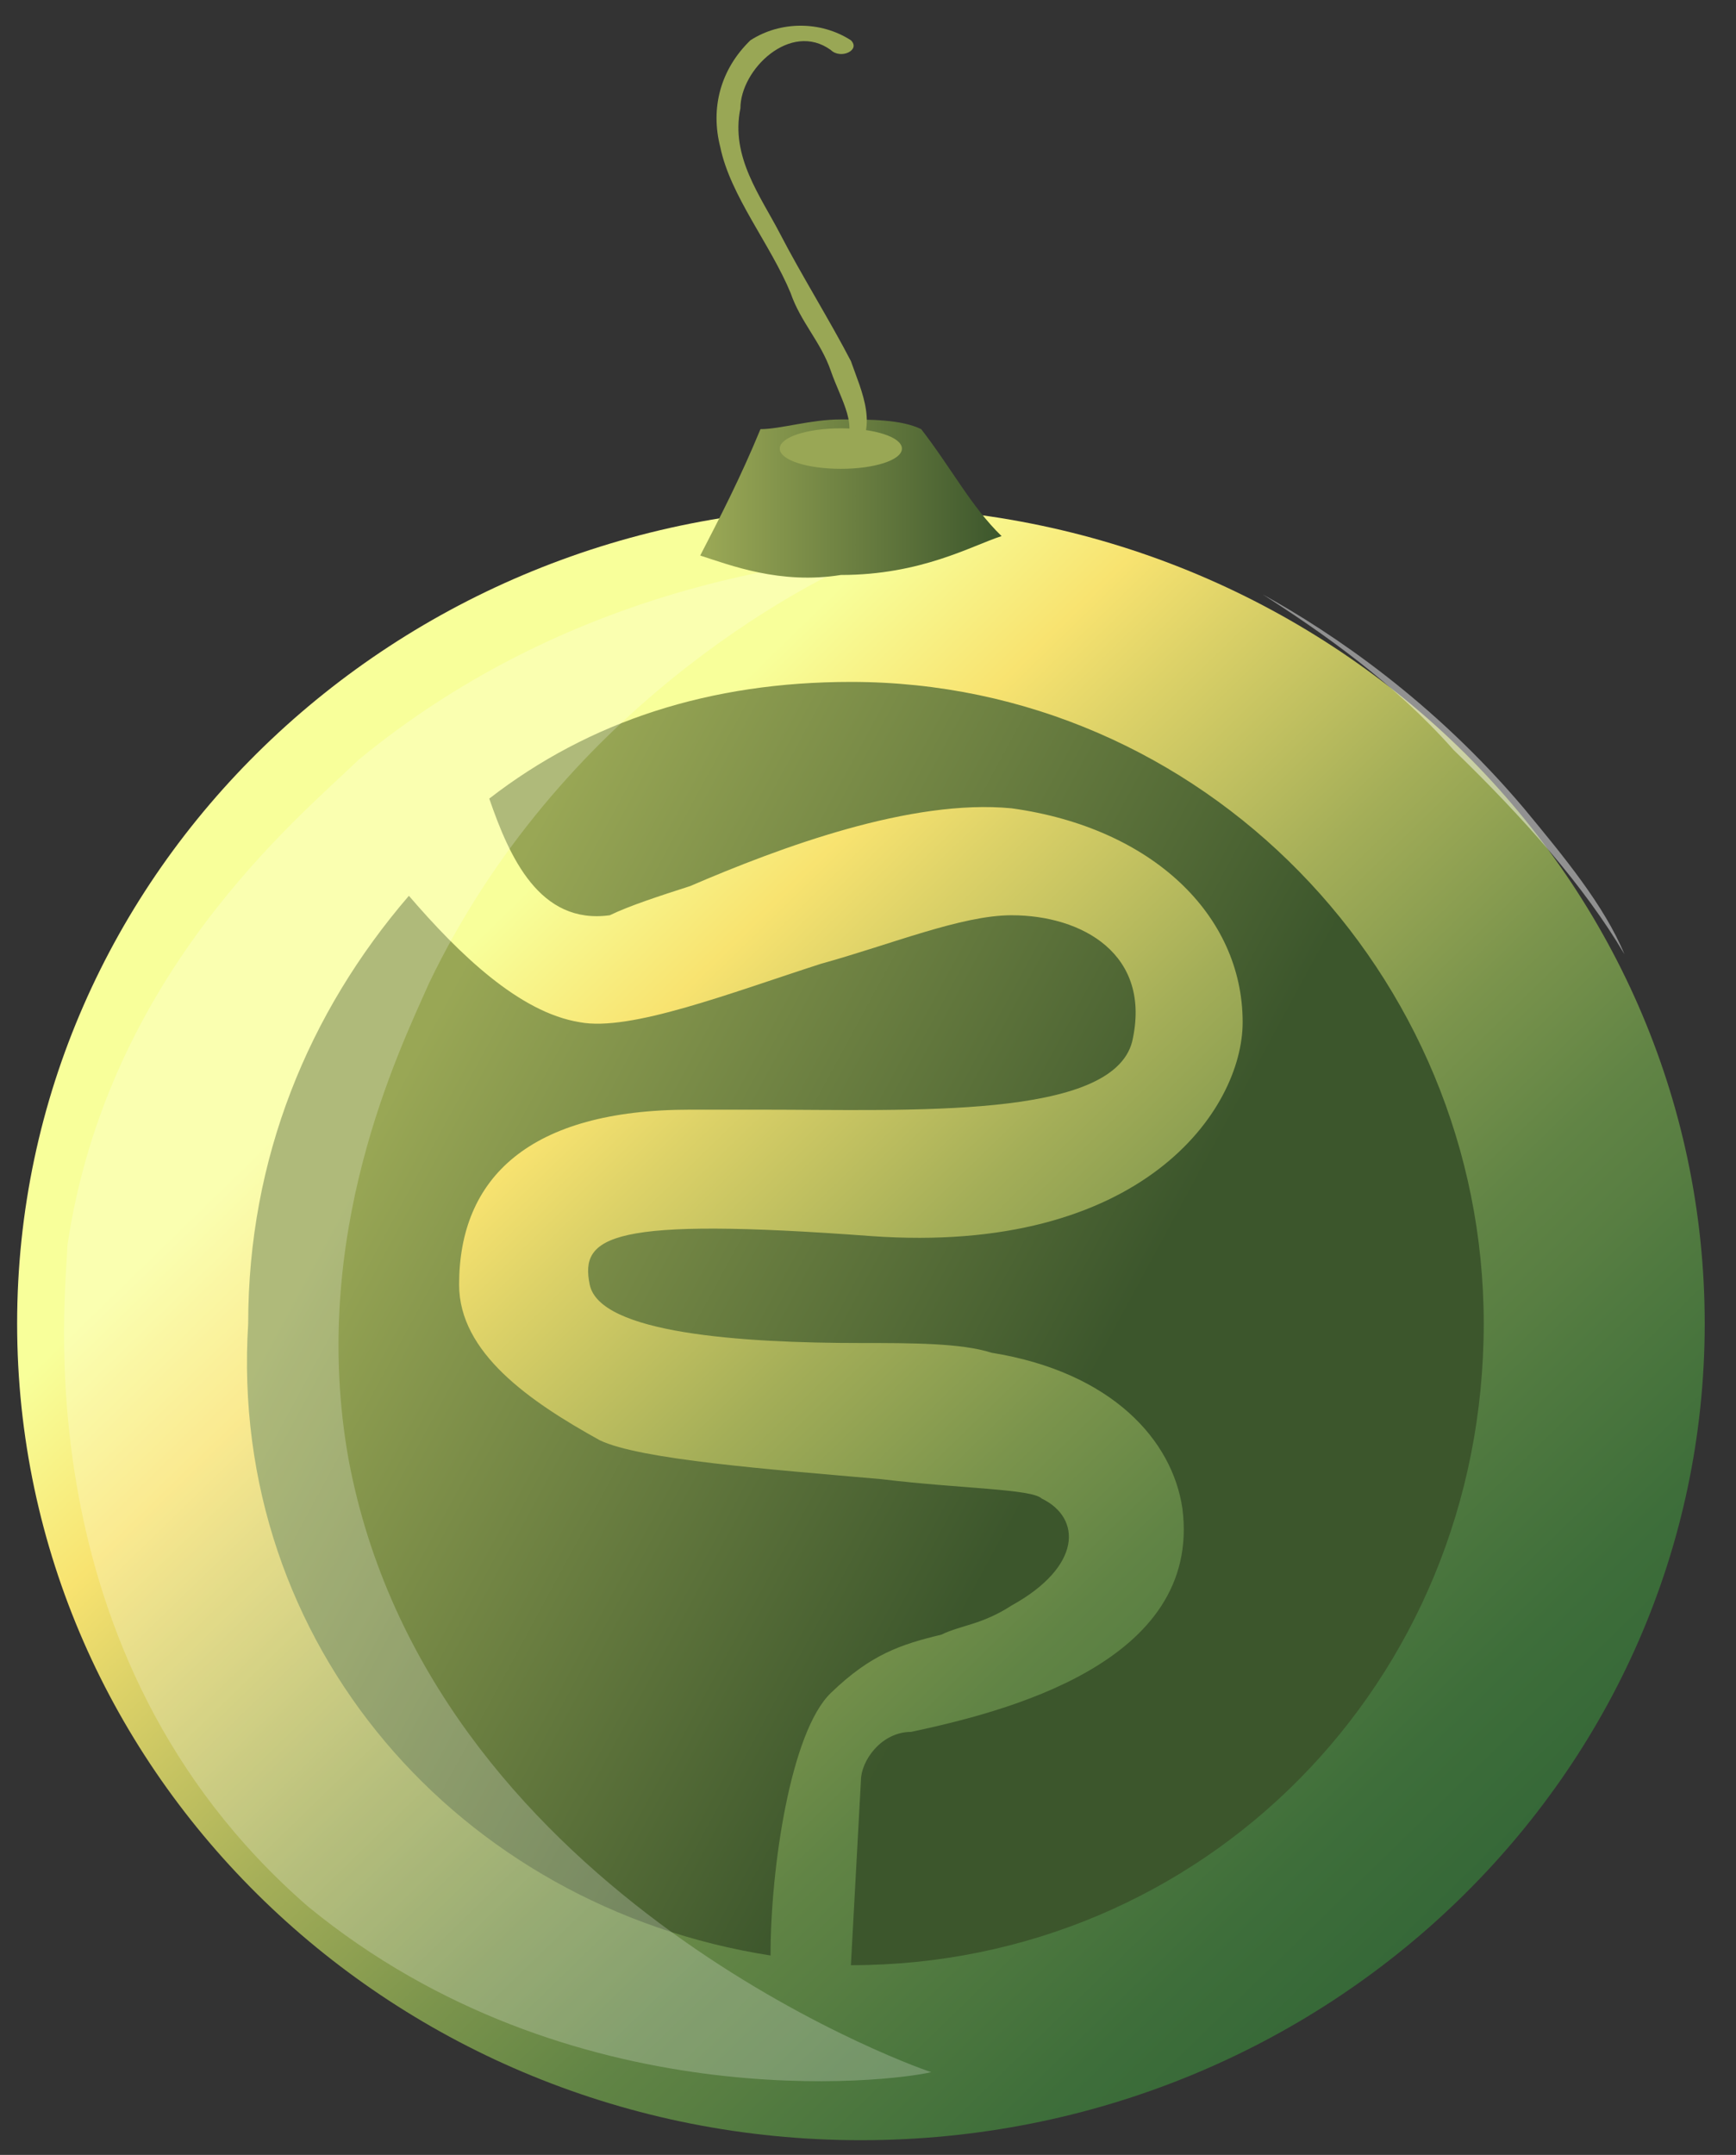 <?xml version="1.0" encoding="UTF-8"?> <svg xmlns="http://www.w3.org/2000/svg" width="54" height="67" viewBox="0 0 54 67" fill="none"><rect x="0" y="0" width="54" height="67" fill="#333333" stroke="none"/><path d="M26.78 66.543C41.276 66.543 53.027 55.175 53.027 41.153C53.027 27.129 41.276 15.761 26.78 15.761C12.284 15.761 0.533 27.129 0.533 41.153C0.533 55.175 12.284 66.543 26.78 66.543Z" fill="url(#paint0_linear_24_104856)"></path><path fill-rule="evenodd" clip-rule="evenodd" d="M23.968 60.8C23.968 58.08 24.593 53.848 25.843 52.639C27.093 51.43 28.03 51.127 29.28 50.825C29.905 50.523 30.53 50.523 31.467 49.918C33.654 48.709 33.654 47.198 32.404 46.593C32.092 46.291 29.905 46.291 27.405 45.989C23.968 45.687 19.906 45.384 18.656 44.78C16.469 43.571 14.281 42.059 14.281 39.943C14.281 36.618 16.469 34.502 21.468 34.502C22.093 34.502 22.718 34.502 23.655 34.502C28.342 34.502 34.592 34.805 35.217 32.386C35.842 29.666 33.654 28.457 31.467 28.457C29.905 28.457 27.718 29.364 25.53 29.968C22.718 30.875 19.593 32.084 18.031 31.782C16.156 31.48 14.281 29.666 12.719 27.852C9.595 31.48 7.72 36.014 7.72 41.152C7.095 51.127 14.281 59.289 23.968 60.8ZM26.468 61.102C26.78 61.102 26.78 61.102 26.468 61.102C37.404 61.102 46.153 52.337 46.153 41.152C46.153 30.271 37.404 21.202 26.468 21.202C22.093 21.202 18.344 22.412 15.219 24.83C15.844 26.643 16.781 28.759 18.968 28.457C19.593 28.155 20.531 27.852 21.468 27.55C24.28 26.341 28.342 24.83 31.467 25.132C35.842 25.736 38.654 28.457 38.654 31.782C38.654 34.502 35.529 39.036 27.093 38.432C18.968 37.827 18.031 38.432 18.344 39.943C18.656 41.455 23.03 41.757 26.78 41.757C28.342 41.757 29.905 41.757 30.842 42.059C34.592 42.664 36.467 44.78 36.779 46.896C37.404 51.732 31.155 53.243 28.342 53.848C27.405 53.848 26.78 54.755 26.78 55.359L26.468 61.102Z" fill="url(#paint1_linear_24_104856)"></path><path opacity="0.22" d="M13.344 30.573C12.407 32.689 9.595 38.432 10.844 45.384C13.344 58.684 28.03 64.125 28.967 64.427C27.718 64.73 17.719 65.939 9.594 59.289C0.533 51.43 2.095 39.943 2.095 38.734C3.345 30.271 9.282 25.434 11.157 23.621C17.406 18.482 24.28 17.575 27.093 17.273C24.905 18.18 17.406 22.109 13.344 30.573Z" fill="white"></path><path opacity="0.46" d="M39.279 18.482C41.154 19.691 43.341 21.202 45.216 23.318C47.403 25.434 49.278 27.55 50.528 29.666C49.903 28.155 48.653 26.643 47.403 25.132C44.591 21.807 41.466 19.691 39.279 18.482Z" fill="white"></path><path d="M21.781 17.273C22.406 16.064 23.031 14.855 23.655 13.343C24.28 13.343 25.218 13.041 26.155 13.041C27.093 13.041 28.03 13.041 28.655 13.343C29.592 14.552 30.217 15.761 31.155 16.668C30.217 16.971 28.655 17.877 26.155 17.877C24.28 18.18 22.718 17.575 21.781 17.273Z" fill="url(#paint2_linear_24_104856)"></path><path d="M26.468 14.25C27.405 13.343 26.78 12.134 26.468 11.227C25.843 10.018 24.905 8.507 24.28 7.298C23.655 6.089 22.718 4.88 23.031 3.368C23.031 2.159 24.593 0.648 25.843 1.555C26.155 1.857 26.78 1.555 26.468 1.252C25.53 0.648 24.28 0.648 23.343 1.252C22.406 2.159 22.093 3.368 22.406 4.577C22.718 6.089 23.968 7.6 24.593 9.111C24.905 10.018 25.53 10.623 25.843 11.53C26.155 12.437 26.78 13.343 26.155 13.948C25.53 14.25 26.155 14.552 26.468 14.25Z" fill="#99A755"></path><path d="M26.155 14.552C27.191 14.552 28.03 14.282 28.03 13.948C28.03 13.614 27.191 13.343 26.155 13.343C25.12 13.343 24.28 13.614 24.28 13.948C24.28 14.282 25.12 14.552 26.155 14.552Z" fill="#99A755" stroke="#99A755" stroke-width="0.05" stroke-miterlimit="10"></path><defs><linearGradient id="paint0_linear_24_104856" x1="13.48" y1="28.38" x2="49.637" y2="65.595" gradientUnits="userSpaceOnUse"><stop offset="0.029" stop-color="#F8FF9A"></stop><stop offset="0.138" stop-color="#F8E370"></stop><stop offset="0.202" stop-color="#DDD268"></stop><stop offset="0.347" stop-color="#A4AE58"></stop><stop offset="0.471" stop-color="#7B944C"></stop><stop offset="0.569" stop-color="#618445"></stop><stop offset="0.627" stop-color="#587E42"></stop><stop offset="0.659" stop-color="#517A40"></stop><stop offset="0.768" stop-color="#3E6E3A"></stop><stop offset="0.88" stop-color="#336637"></stop><stop offset="1" stop-color="#2F6436"></stop></linearGradient><linearGradient id="paint1_linear_24_104856" x1="11.297" y1="33.32" x2="45.632" y2="51.915" gradientUnits="userSpaceOnUse"><stop offset="0.029" stop-color="#99A755"></stop><stop offset="0.627" stop-color="#3C562C"></stop><stop offset="0.64" stop-color="#3C562C"></stop><stop offset="1" stop-color="#3C562C"></stop></linearGradient><linearGradient id="paint2_linear_24_104856" x1="21.799" y1="15.575" x2="31.173" y2="15.575" gradientUnits="userSpaceOnUse"><stop offset="0.029" stop-color="#99A755"></stop><stop offset="1" stop-color="#3C562C"></stop></linearGradient></defs></svg> 